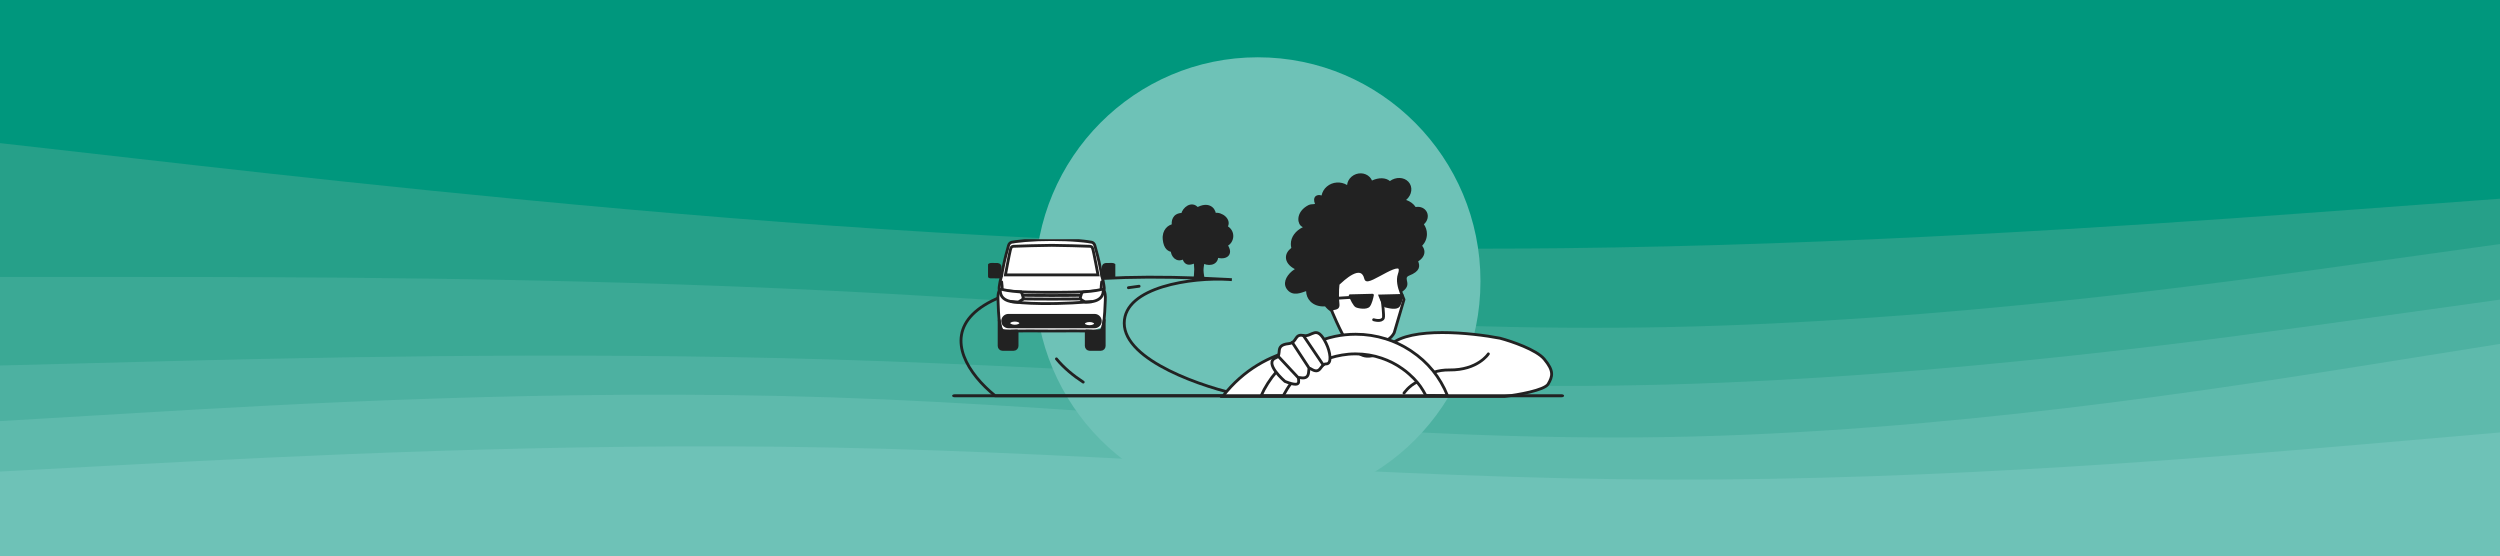 <svg width="1920" height="427" viewBox="0 0 1920 427" fill="none" xmlns="http://www.w3.org/2000/svg">
<rect x="0" y="0" width="1920" height="427" fill="#333333" stroke="none"/>
<g clip-path="url(#clip0_237_1017)">
<g clip-path="url(#clip1_237_1017)">
<path d="M0 111.494L106.6 123.593C213.4 135.77 426.6 159.967 640 174.991C853.4 190.015 1066.6 195.866 1280 190.806C1493.4 185.824 1706.6 170.009 1813.4 162.102L1920 154.194V0H1813.4C1706.6 0 1493.4 0 1280 0C1066.6 0 853.4 0 640 0C426.6 0 213.4 0 106.6 0H0V111.494Z" fill="#00977D"/>
<path d="M0 214.291H106.6C213.4 214.291 426.6 214.291 640 224.966C853.4 235.641 1066.6 256.991 1280 252.8C1493.4 248.53 1706.6 218.798 1813.4 203.853L1920 188.987V152.613L1813.4 160.52C1706.6 168.428 1493.4 184.243 1280 189.224C1066.6 194.285 853.4 188.434 640 173.41C426.6 158.385 213.4 134.189 106.6 122.011L0 109.913V214.291Z" fill="#26A089"/>
<path d="M0 282.294L106.6 279.527C213.4 276.759 426.6 271.224 640 277.708C853.4 284.113 1066.6 302.616 1280 296.923C1493.4 291.23 1706.6 261.498 1813.4 246.553L1920 231.687V187.406L1813.4 202.271C1706.6 217.216 1493.4 246.948 1280 251.218C1066.6 255.409 853.4 234.059 640 223.384C426.6 212.709 213.4 212.709 106.6 212.709H0V282.294Z" fill="#3BA995"/>
<path d="M0 324.994L106.6 318.668C213.4 312.343 426.6 299.691 640 306.807C853.4 313.924 1066.6 340.809 1280 337.251C1493.4 333.693 1706.6 299.691 1813.4 282.69L1920 265.689V230.105L1813.4 244.971C1706.6 259.916 1493.4 289.648 1280 295.342C1066.6 301.035 853.4 282.532 640 276.127C426.6 269.643 213.4 275.178 106.6 277.945L0 280.713V324.994Z" fill="#4DB1A1"/>
<path d="M0 363.741L106.6 358.047C213.4 352.433 426.6 341.047 640 345.317C853.4 349.507 1066.6 369.276 1280 369.909C1493.4 370.62 1706.6 352.117 1813.4 342.944L1920 333.693V264.107L1813.4 281.108C1706.6 298.109 1493.4 332.111 1280 335.669C1066.6 339.228 853.4 312.343 640 305.226C426.6 298.109 213.4 310.761 106.6 317.087L0 323.413V363.741Z" fill="#5EBAAC"/>
<path d="M0 427.791H106.6C213.4 427.791 426.6 427.791 640 427.791C853.4 427.791 1066.6 427.791 1280 427.791C1493.4 427.791 1706.6 427.791 1813.4 427.791H1920V332.111L1813.4 341.363C1706.6 350.535 1493.4 369.039 1280 368.327C1066.6 367.694 853.4 347.926 640 343.735C426.6 339.465 213.4 350.852 106.6 356.466L0 362.159V427.791Z" fill="#6EC2B7"/>
</g>
<ellipse cx="966" cy="216" rx="171" ry="172" fill="#6EC2B7"/>
<path d="M946.073 214.799C945.251 214.734 944.405 214.674 943.535 214.62M943.535 214.62C915.74 212.868 863.417 220.157 863.417 248.181C863.417 277.082 924.61 297.72 955.207 303.97L764.32 303.97C722.289 270.011 700.385 200.94 943.535 214.62Z" stroke="#222222" stroke-width="2.19"/>
<g clip-path="url(#clip2_237_1017)">
<path fill-rule="evenodd" clip-rule="evenodd" d="M847.129 250.614C848.492 244.704 848.637 234.164 848.856 231.002C849.155 226.565 848.503 224.548 848.156 223.688C847.803 222.833 847.904 222.628 848.054 221.87C848.204 221.112 847.402 216.729 847.252 215.922C847.102 215.115 846.851 214.863 846.599 213.502C846.348 212.142 845.594 209.114 844.894 205.08C844.193 201.047 841.637 190.964 840.782 188.393C839.931 185.822 837.621 185.908 837.621 185.908C837.621 185.908 834.921 185.344 828.098 184.763C815.676 183.704 799.693 183.714 787.272 184.768C780.448 185.349 777.748 185.914 777.748 185.914C777.748 185.914 775.443 185.828 774.588 188.398C773.738 190.969 771.176 201.052 770.476 205.086C769.775 209.119 769.021 212.147 768.77 213.507C768.519 214.868 768.267 215.121 768.118 215.927C767.968 216.734 767.166 221.122 767.316 221.875C767.465 222.634 767.567 222.833 767.214 223.693C766.861 224.548 766.209 226.57 766.513 231.007C766.711 233.916 766.669 244.064 768.118 250.173L769.817 256.352L776.743 254.384C782.839 253.981 798.843 254.185 806.42 254.212C806.789 254.212 807.212 254.212 807.687 254.212C808.163 254.212 808.586 254.212 808.955 254.212C816.484 254.185 832.328 253.986 838.509 254.379" fill="white" stroke="#222222" stroke-width="2.19" stroke-miterlimit="22.93" stroke-linecap="round"/>
<path d="M769.022 247.285C768.598 243.992 771.163 241.076 774.483 241.076L840.618 241.076C844.043 241.076 846.637 244.169 846.04 247.541C845.575 250.172 843.289 252.089 840.618 252.089H774.483C771.713 252.089 769.375 250.032 769.022 247.285Z" fill="#222222"/>
<path fill-rule="evenodd" clip-rule="evenodd" d="M809.003 211.109H772.166C772.166 211.109 775.443 193.696 775.978 191.948C776.513 190.2 776.614 189.323 778.219 189.157C779.823 188.99 803.928 188.382 807.671 188.415C807.687 188.415 807.703 188.415 807.72 188.415C807.736 188.415 807.752 188.415 807.768 188.415C811.511 188.382 835.616 188.985 837.22 189.157C838.825 189.323 838.926 190.2 839.461 191.948C839.996 193.696 843.273 211.109 843.273 211.109H809.014H809.003Z" stroke="#222222" stroke-width="2.19" stroke-miterlimit="22.93" stroke-linecap="round"/>
<path d="M769.267 216.498C769.471 218.31 769.856 221.042 769.519 222.397C769.23 223.188 772.235 223.392 772.925 223.456C783.726 224.414 795.875 224.489 807.966 224.484C819.895 224.478 831.772 224.403 842.429 223.456C843.118 223.397 846.129 223.188 845.835 222.397C845.498 221.042 845.883 218.315 846.086 216.498" stroke="#222222" stroke-width="2.19" stroke-linecap="round"/>
<path fill-rule="evenodd" clip-rule="evenodd" d="M779.377 250.49C781.914 250.49 783.98 249.456 783.98 248.181C783.98 246.906 781.914 245.872 779.377 245.872C776.84 245.872 774.774 246.906 774.774 248.181C774.774 249.456 776.84 250.49 779.377 250.49Z" fill="white" stroke="#222222" stroke-width="2.19" stroke-miterlimit="22.93" stroke-linecap="round"/>
<path fill-rule="evenodd" clip-rule="evenodd" d="M836.738 250.845C839.275 250.845 841.341 249.811 841.341 248.536C841.341 247.262 839.275 246.227 836.738 246.227C834.201 246.227 832.135 247.262 832.135 248.536C832.135 249.811 834.201 250.845 836.738 250.845Z" fill="white" stroke="#222222" stroke-width="2.19" stroke-miterlimit="22.93" stroke-linecap="round"/>
<path d="M784.229 224.215L785.881 229.507L781.871 231.927" stroke="#222222" stroke-width="2.19" stroke-miterlimit="22.93" stroke-linecap="round"/>
<path d="M784.988 226.785C784.988 226.785 803.271 226.984 807.778 226.936C812.291 226.984 830.162 226.785 830.162 226.785" stroke="#222222" stroke-width="2.19" stroke-miterlimit="22.93" stroke-linecap="round"/>
<path d="M830.162 229.56C830.162 229.56 812.799 229.759 808.227 229.711C803.65 229.759 785.86 229.56 785.86 229.56" stroke="#222222" stroke-width="2.19" stroke-miterlimit="22.93" stroke-linecap="round"/>
<path fill-rule="evenodd" clip-rule="evenodd" d="M768.914 212.706L760.674 212.679C760.674 212.679 759.145 212.556 759.118 210.888C759.091 209.227 759.118 204.715 759.118 204.715C759.118 204.715 759.241 203.074 761.321 203.053C763.401 203.026 764.882 203.005 765.508 203.053C766.134 203.101 768.048 203.053 768.048 205.269C768.048 207.484 768.064 210.136 768.064 210.136L769.267 210.765C769.267 210.765 768.952 212.475 768.909 212.706H768.914Z" fill="#222222" stroke="#222222" stroke-width="2.19" stroke-miterlimit="22.93" stroke-linecap="round"/>
<path fill-rule="evenodd" clip-rule="evenodd" d="M846.493 212.706L854.733 212.679C854.733 212.679 856.262 212.556 856.289 210.888C856.316 209.227 856.289 204.715 856.289 204.715C856.289 204.715 856.166 203.074 854.086 203.053C852.006 203.026 850.524 203.005 849.899 203.053C849.273 203.101 847.359 203.053 847.359 205.269C847.359 207.484 847.343 210.136 847.343 210.136L846.14 210.765C846.14 210.765 846.455 212.475 846.498 212.706H846.493Z" fill="#222222" stroke="#222222" stroke-width="2.19" stroke-miterlimit="22.93" stroke-linecap="round"/>
<path d="M832.868 231.658L830.761 230.388C829.927 229.883 829.547 228.872 829.836 227.941L830.563 225.618C830.82 224.79 831.563 224.204 832.424 224.145C840.541 223.564 844.455 222.677 846.102 222.182C846.674 222.01 847.247 222.424 847.273 223.021C847.391 225.747 846.348 232.136 833.916 231.969C833.547 231.969 833.183 231.857 832.868 231.668V231.658Z" fill="white" stroke="#222222" stroke-width="2.19" stroke-miterlimit="10" stroke-linecap="round"/>
<path d="M782.63 231.658L784.737 230.388C785.571 229.883 785.951 228.872 785.662 227.941L784.935 225.618C784.678 224.79 783.935 224.204 783.074 224.145C774.957 223.564 771.042 222.677 769.396 222.182C768.823 222.01 768.251 222.424 768.224 223.021C768.107 225.747 769.15 232.136 781.582 231.969C781.951 231.969 782.315 231.857 782.63 231.668V231.658Z" fill="white" stroke="#222222" stroke-width="2.19" stroke-miterlimit="10" stroke-linecap="round"/>
<path d="M776.743 231.631C776.743 231.631 796.292 235.051 838.258 231.706" stroke="#222222" stroke-width="2.19" stroke-miterlimit="22.93" stroke-linecap="round"/>
<path d="M767.338 245.872V265.687C767.338 267.132 768.503 268.304 769.94 268.304H778.492C779.928 268.304 781.094 267.132 781.094 265.687V254.181C781.094 254.181 771.695 254.501 769.94 253.701C768.186 252.901 767.338 245.872 767.338 245.872Z" fill="#222222"/>
<path d="M767.338 245.872V265.687C767.338 267.132 768.503 268.304 769.94 268.304H778.492C779.928 268.304 781.094 267.132 781.094 265.687V254.181C781.094 254.181 771.695 254.501 769.94 253.701C768.186 252.901 767.338 245.872 767.338 245.872Z" fill="#222222"/>
<path d="M767.338 245.872V265.687C767.338 267.132 768.503 268.304 769.94 268.304H778.492C779.928 268.304 781.094 267.132 781.094 265.687V254.181C781.094 254.181 771.695 254.501 769.94 253.701C768.186 252.901 767.338 245.872 767.338 245.872Z" stroke="#222222" stroke-width="2.19" stroke-linejoin="round"/>
<path d="M848.015 245.872V265.687C848.015 267.132 846.85 268.304 845.413 268.304H836.862C835.425 268.304 834.26 267.132 834.26 265.687V254.181C834.26 254.181 843.659 254.501 845.413 253.701C847.168 252.901 848.015 245.872 848.015 245.872Z" fill="#222222"/>
<path d="M848.015 245.872V265.687C848.015 267.132 846.85 268.304 845.413 268.304H836.862C835.425 268.304 834.26 267.132 834.26 265.687V254.181C834.26 254.181 843.659 254.501 845.413 253.701C847.168 252.901 848.015 245.872 848.015 245.872Z" fill="#222222"/>
<path d="M848.015 245.872V265.687C848.015 267.132 846.85 268.304 845.413 268.304H836.862C835.425 268.304 834.26 267.132 834.26 265.687V254.181C834.26 254.181 843.659 254.501 845.413 253.701C847.168 252.901 848.015 245.872 848.015 245.872Z" stroke="#222222" stroke-width="2.19" stroke-linejoin="round"/>
</g>
<path d="M831.907 293.452C824.51 288.655 816.912 282.441 811.357 275.617M874.833 219.829C871.994 220.186 869.254 220.563 866.613 220.96" stroke="#222222" stroke-width="2.19" stroke-linecap="round" stroke-linejoin="bevel"/>
<path d="M934.561 196.639C934.561 203.493 926.935 203.176 924.002 201.034C924.002 201.034 923.197 205.24 923.197 207.459C923.197 209.678 924.002 213.884 924.002 213.884H917.843C917.843 213.884 918.27 208.624 918.27 206.722C918.27 204.821 917.843 201.034 917.843 201.034C916.67 201.034 910.804 205.206 909.044 197.821C903.765 201.034 900.246 196.037 900.246 192.467C897.899 192.11 894.79 190.754 894.087 183.9C893.383 177.047 897.899 173.548 901.126 173.192C900.539 170.336 901.126 164.625 908.165 164.625C909.044 160.341 915.204 154.987 919.603 160.341C927.346 156.058 932.215 159.627 932.801 164.625C938.08 163.554 945.119 169.122 941.6 174.262C948.213 177.697 946.879 186.042 941.6 188.184C946.879 195.68 940.72 198.781 934.561 196.639Z" fill="#222222" stroke="#222222" stroke-width="2.19" stroke-linecap="round" stroke-linejoin="round"/>
<path d="M1065.99 260.802C1068.05 259.391 1069.71 257.634 1070.76 255.541L1078.27 230.032C1078.1 229.35 1077.05 227.305 1076.02 224.578C1074.52 220.609 1073.09 215.228 1074.64 210.777C1080.35 194.273 1050.24 219.59 1048.98 214.233C1045.71 200.336 1030.86 215.252 1027.72 218.002C1027.72 218.002 1026.67 224.306 1027.62 233.753C1028.13 238.989 1021.16 234.851 1023.24 239.839C1023.27 239.887 1023.29 239.96 1023.31 240.032C1024.6 243.071 1027.8 250.425 1031.38 257.29" fill="white"/>
<path d="M1065.99 260.802C1068.05 259.391 1069.71 257.634 1070.76 255.541L1078.27 230.032C1078.1 229.35 1077.05 227.305 1076.02 224.578C1074.52 220.609 1073.09 215.228 1074.64 210.777C1080.35 194.273 1050.24 219.59 1048.98 214.233C1045.71 200.336 1030.86 215.252 1027.72 218.002C1027.72 218.002 1026.67 224.306 1027.62 233.753C1028.13 238.989 1021.16 234.851 1023.24 239.839C1023.27 239.887 1023.29 239.96 1023.31 240.032C1024.6 243.071 1027.8 250.425 1031.38 257.29" stroke="#222222" stroke-width="2.19" stroke-linecap="round" stroke-linejoin="round"/>
<path d="M1061.55 230.352C1061.55 230.352 1063.08 242.798 1062.41 244.266C1060.96 247.466 1054.96 245.549 1054.96 245.549" stroke="#222222" stroke-width="2.19" stroke-linecap="round" stroke-linejoin="round"/>
<path d="M1036.73 226.078C1036.13 226.094 1035.71 226.695 1035.92 227.265C1036.81 229.775 1039.26 235.02 1041.19 235.99C1042.91 236.864 1049.88 238.219 1052.06 235.388C1053.67 233.295 1054.69 228.933 1055.1 226.816C1055.22 226.198 1054.74 225.621 1054.11 225.637L1036.73 226.07V226.078Z" fill="#222222"/>
<path d="M1058.34 226.254C1058.34 226.254 1061.3 235.525 1064.01 236.142C1066.71 236.76 1072.7 238.372 1074.88 235.541C1076.49 233.448 1077.51 229.085 1077.93 226.968C1078.05 226.351 1077.57 225.773 1076.94 225.789L1058.34 226.254Z" fill="#222222"/>
<path d="M1036.79 228.436L1018.48 229.55" stroke="#222222" stroke-width="2.19" stroke-linecap="round" stroke-linejoin="round"/>
<path d="M1093.56 172.251C1096.32 169.846 1097.36 166.068 1095.86 162.949C1094.35 159.829 1090.8 158.322 1087.21 159.003C1085.68 156.622 1083.16 154.673 1079.89 153.574C1084.49 149.701 1085.27 143.398 1081.61 139.556C1078.17 135.907 1072 135.731 1067.44 139.043C1064.19 136.292 1058.81 136.244 1053.68 138.65C1053.29 137.728 1052.74 136.822 1051.99 136.044C1048.46 132.299 1042.21 132.122 1038.04 135.651C1035.96 137.407 1034.8 139.741 1034.56 142.098C1029.81 139.203 1023.44 139.516 1019.05 143.245C1016.83 145.122 1015.47 147.552 1014.98 150.11C1013.17 149.573 1011.52 149.717 1010.43 150.647C1008.98 151.866 1008.88 154.152 1009.92 156.614C1008.1 157.055 1006.67 156.59 1004.79 157.584C995.97 162.235 995.97 170.166 998.826 173.214C999.329 173.751 999.943 174.16 1000.61 174.473C995.068 177.143 991.358 181.923 991.358 187.392C991.358 188.419 991.493 189.421 991.741 190.391C989.147 192.396 987.591 194.922 987.591 197.673C987.591 201.282 990.256 204.506 994.446 206.671C993.719 207.12 993.009 207.609 992.307 208.179C987.296 212.413 984.894 218.211 988.844 222.734C993.177 227.722 999.377 224.803 1003.09 223.584C1003.18 226.527 1004.2 229.23 1006.24 231.371C1009 234.29 1013.12 235.581 1017.65 235.316C1017.94 235.709 1018.26 236.07 1018.62 236.439C1020.02 237.923 1021.59 239.118 1023.31 240.04C1023.29 239.968 1023.27 239.895 1023.24 239.847C1021.16 234.859 1028.13 238.997 1027.62 233.761C1026.68 224.314 1027.72 218.01 1027.72 218.01C1030.87 215.26 1045.71 200.336 1048.98 214.241C1050.25 219.598 1080.35 194.281 1074.64 210.785C1073.09 215.236 1074.52 220.617 1076.02 224.586C1085.9 218.524 1076.7 213.824 1082.24 211.659C1090.65 208.355 1090.65 204.49 1089.16 200.704C1092.13 198.868 1093.98 196.286 1093.98 193.431C1093.98 191.755 1093.33 190.175 1092.21 188.78C1094.5 186.358 1095.89 183.182 1095.89 179.694C1095.89 176.951 1095.03 174.409 1093.55 172.259L1093.56 172.251Z" fill="#222222"/>
<path d="M939 304.472C971.4 262.663 1020.5 262.931 1041 268.291C1043.67 272.982 1052.8 278.844 1068 264.774C1083.2 250.704 1130.33 255.561 1152 259.749C1160.83 262.094 1180 268.593 1186 275.829C1193.5 284.874 1192.5 288.895 1189 294.925C1186.2 299.749 1165.5 303.3 1155.5 304.472H939Z" fill="white" stroke="#222222" stroke-width="2.19"/>
<path d="M1101.46 285.775C1104.85 284.716 1108.7 284.075 1113.12 284.131C1135 284.371 1143.06 271.781 1143.06 271.781" stroke="#222222" stroke-width="2.19" stroke-linecap="round" stroke-linejoin="round"/>
<path d="M1088.27 293.393C1082 296.368 1078.27 301.902 1078.27 301.902" stroke="#222222" stroke-width="2.19" stroke-linecap="round" stroke-linejoin="round"/>
<path d="M980.051 285.831C975.695 290.747 971.165 297.859 968.5 303.97H985.5C987.12 301.123 989.371 297.002 991.454 294.516" fill="white"/>
<path d="M980.051 285.831C975.695 290.747 971.165 297.859 968.5 303.97H985.5C987.12 301.123 989.371 297.002 991.454 294.516" stroke="#222222" stroke-width="2.19" stroke-miterlimit="10"/>
<path d="M1016.82 260.634C1019.58 259.711 1022.41 258.933 1025.29 258.324C1030.43 257.249 1035.73 256.696 1041.16 256.696C1049.22 256.696 1056.97 257.939 1064.27 260.225C1070.9 262.294 1077.15 265.261 1082.87 268.966C1083.2 269.182 1083.54 269.407 1083.85 269.623C1096.62 278.116 1105.85 289.463 1111.73 303.898L1095.07 303.754C1092.41 298.67 1089.86 294.845 1085.82 290.706C1084.65 289.512 1083.47 288.397 1082.23 287.298C1080.57 285.815 1078.82 284.427 1077.02 283.184C1072.18 279.728 1066.83 277.001 1061.11 275.077C1054.84 272.911 1048.13 271.789 1041.16 271.789C1040.34 271.789 1039.51 271.813 1038.68 271.837C1038.42 271.837 1038.17 271.861 1037.93 271.861C1037.16 271.909 1036.39 271.957 1035.61 272.029C1033.97 272.174 1032.34 272.398 1030.74 272.663C1027.57 273.2 1024.47 273.93 1021.44 274.9" fill="white"/>
<path d="M1016.82 260.634C1019.58 259.711 1022.41 258.933 1025.29 258.324C1030.43 257.249 1035.73 256.696 1041.16 256.696C1049.22 256.696 1056.97 257.939 1064.27 260.225C1070.9 262.294 1077.15 265.261 1082.87 268.966C1083.2 269.182 1083.54 269.407 1083.85 269.623C1096.62 278.116 1105.85 289.463 1111.73 303.898L1095.07 303.754C1092.41 298.67 1089.86 294.845 1085.82 290.706C1084.65 289.512 1083.47 288.397 1082.23 287.298C1080.57 285.815 1078.82 284.427 1077.02 283.184C1072.18 279.728 1066.83 277.001 1061.11 275.077C1054.84 272.911 1048.13 271.789 1041.16 271.789C1040.34 271.789 1039.51 271.813 1038.68 271.837C1038.42 271.837 1038.17 271.861 1037.93 271.861C1037.16 271.909 1036.39 271.957 1035.61 272.029C1033.97 272.174 1032.34 272.398 1030.74 272.663C1027.57 273.2 1024.47 273.93 1021.44 274.9" stroke="#222222" stroke-width="2.19" stroke-miterlimit="10"/>
<path d="M986.85 292.928C986.85 292.928 970.061 278.669 979.884 274.796C985.342 272.639 978.12 265.085 989.65 263.93C996.441 263.248 993.903 256.095 1000.98 257.683C1007.85 259.222 1010.99 248.492 1018.48 263.713C1021.65 270.153 1023.19 279.576 1018.48 279.487C1013.77 279.399 1014.67 288.421 1006.59 283.176C1003.13 280.931 1008.36 292.086 998.388 290.017C994.59 289.231 1003.21 299.416 986.85 292.928Z" fill="white" stroke="#222222" stroke-width="2.19" stroke-linecap="round" stroke-linejoin="round"/>
<path d="M1000.98 257.683L1016.26 280.289" stroke="#222222" stroke-width="2.19" stroke-linecap="round" stroke-linejoin="round"/>
<path d="M992.49 263.023L1005.17 282.362" stroke="#222222" stroke-width="2.19" stroke-linecap="round" stroke-linejoin="round"/>
<path d="M981.344 273.28L997.353 290.402" stroke="#222222" stroke-width="2.19" stroke-linecap="round" stroke-linejoin="round"/>
<path fill-rule="evenodd" clip-rule="evenodd" d="M731.217 303.951C731.217 303.324 732.025 302.816 733.022 302.816L1199.41 302.816C1200.41 302.816 1201.22 303.324 1201.22 303.951C1201.22 304.578 1200.41 305.086 1199.41 305.086L733.022 305.086C732.025 305.086 731.217 304.578 731.217 303.951Z" fill="#222222"/>
</g>
<defs>
<clipPath id="clip0_237_1017">
<rect width="1920" height="427" fill="white"/>
</clipPath>
<clipPath id="clip1_237_1017">
<rect width="1920" height="427" fill="white"/>
</clipPath>
<clipPath id="clip2_237_1017">
<rect width="97.727" height="85.97" fill="white" transform="translate(758.84 183.704)"/>
</clipPath>
</defs>
</svg>
